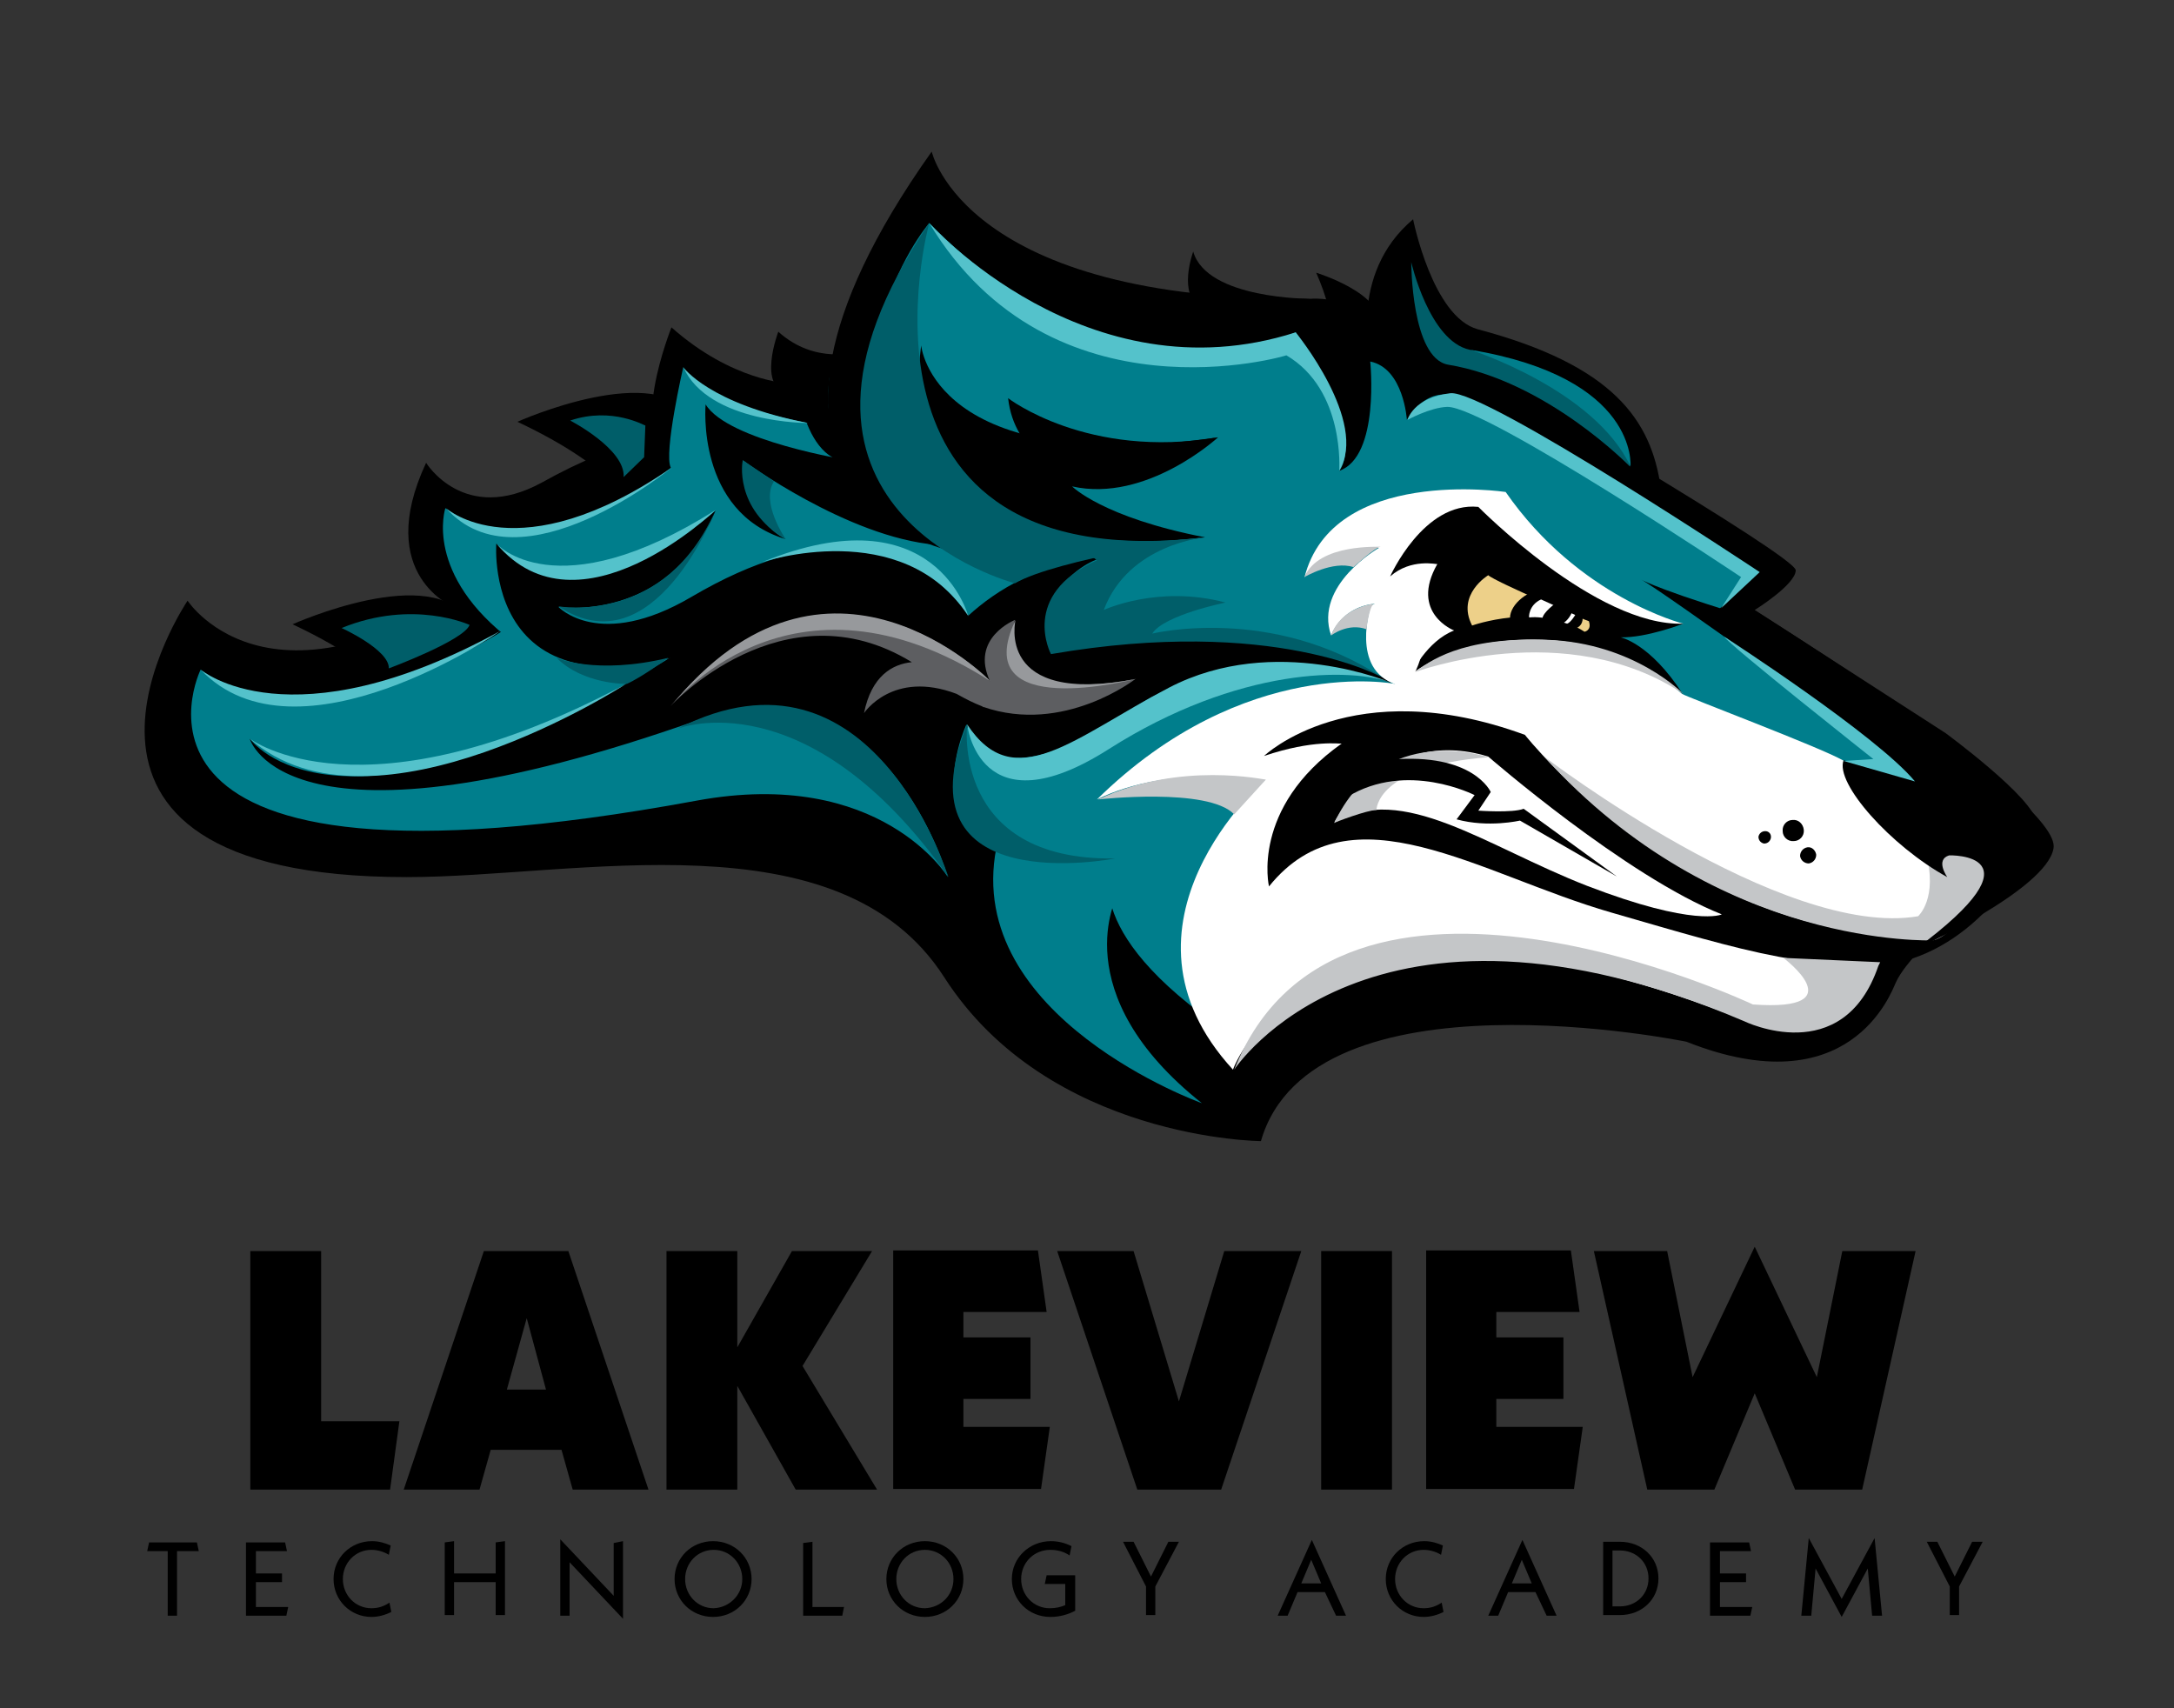 <?xml version="1.0" encoding="UTF-8"?>
<!-- Generator: Adobe Illustrator 26.0.0, SVG Export Plug-In . SVG Version: 6.00 Build 0)  -->
<svg xmlns="http://www.w3.org/2000/svg" xmlns:xlink="http://www.w3.org/1999/xlink" version="1.1" id="Layer_1" x="0px" y="0px" viewBox="0 0 350 275" style="enable-background:new 0 0 350 275;" xml:space="preserve">
<rect x="0" y="0" width="350" height="275" fill="#333333" stroke="none"/>
<style type="text/css">
	.st0{fill:none;}
	.st1{enable-background:new    ;}
	.st2{fill:#007E8C;}
	.st3{fill:#FFFFFF;}
	.st4{fill:#EDD089;}
	.st5{fill:#C4C6C8;}
	.st6{fill:#005E69;}
	.st7{fill:#54C2CB;}
	.st8{fill:#5D5E61;}
	.st9{fill:#97999C;}
</style>
<rect x="21" y="200.3" class="st0" width="305.6" height="67.4"></rect>
<g class="st1">
	<path d="M64.3,228.8l-1.5,11H40.3v-38.4h11.4v27.4H64.3z"></path>
	<path d="M90.4,233.4H79l-1.8,6.4H65l12.9-38.4h13.6l12.9,38.4H92.2L90.4,233.4z M87.9,223.7l-3.1-11.5l-3.2,11.5H87.9z"></path>
	<path d="M128.1,239.8l-9.4-16.7v16.7h-11.4v-38.4h11.4v15.5l8.8-15.5h12.9l-11.2,18.5l12,19.9H128.1z"></path>
	<path d="M169,229.8l-1.4,9.9h-23.8v-38.4h23.3l1.4,9.9h-13.4v4.1h10.8v9.9h-10.8v4.5H169z"></path>
	<path d="M209.5,201.4l-12.9,38.4h-13.5l-12.9-38.4h12.3l7.3,24.2l7.3-24.2H209.5z"></path>
	<path d="M224.1,239.8h-11.4v-38.4h11.4V239.8z"></path>
	<path d="M254.8,229.8l-1.4,9.9h-23.8v-38.4h23.3l1.4,9.9h-13.4v4.1h10.8v9.9h-10.8v4.5H254.8z"></path>
	<path d="M308.4,201.4l-8.6,38.4H289l-6.5-15.5l-6.5,15.5h-10.8l-8.6-38.4h11.8l4.1,20.3l10-21l10,21l4.1-20.3H308.4z"></path>
</g>
<g class="st1">
	<path d="M28.5,249.7v10.4H27v-10.4h-3.3l0.3-1.4h7.7l0.3,1.4H28.5z"></path>
	<path d="M46.4,258.7l-0.3,1.4h-6.5v-11.8h6.3l0.3,1.4h-5v3.6h4.2v1.4h-4.2v4H46.4z"></path>
	<path d="M53.7,254.2c0-3.4,2.7-6.1,6.2-6.1c1.1,0,2.1,0.3,3,0.7l-0.3,1.5c-0.8-0.5-1.8-0.8-2.8-0.8c-2.6,0-4.6,2.1-4.6,4.7   s2,4.7,4.6,4.7c1.1,0,2-0.3,2.9-0.9l0.3,1.5c-1,0.5-2.1,0.8-3.2,0.8C56.4,260.3,53.7,257.6,53.7,254.2z"></path>
	<path d="M81.3,248.1v11.9h-1.5v-5.3h-6.7v5.3h-1.5v-11.7l1.5-0.2v5.2h6.7v-5L81.3,248.1z"></path>
	<path d="M100.3,260.6l-8.6-9.1v8.6h-1.5v-12.3l8.6,9.1v-8.5l1.5-0.3V260.6z"></path>
	<path d="M108.6,254.2c0-3.4,2.7-6.1,6.2-6.1c3.5,0,6.2,2.7,6.2,6.1s-2.7,6.1-6.2,6.1C111.3,260.3,108.6,257.6,108.6,254.2z    M119.5,254.2c0-2.6-2-4.7-4.6-4.7c-2.6,0-4.6,2.1-4.6,4.7s2,4.7,4.6,4.7C117.4,258.8,119.5,256.8,119.5,254.2z"></path>
	<path d="M135.9,258.6l-0.3,1.5h-6.3v-11.7l1.5-0.2v10.5H135.9z"></path>
	<path d="M142.7,254.2c0-3.4,2.7-6.1,6.2-6.1c3.5,0,6.2,2.7,6.2,6.1s-2.7,6.1-6.2,6.1C145.4,260.3,142.7,257.6,142.7,254.2z    M153.5,254.2c0-2.6-2-4.7-4.6-4.7c-2.6,0-4.6,2.1-4.6,4.7s2,4.7,4.6,4.7C151.5,258.8,153.5,256.8,153.5,254.2z"></path>
	<path d="M173.1,253.6v5.7c-1.1,0.6-2.5,1-4,1c-3.5,0-6.2-2.7-6.2-6.1s2.8-6.1,6.3-6.1c1.2,0,2.3,0.3,3.3,0.8l-0.3,1.5   c-0.9-0.6-1.9-0.9-3.1-0.9c-2.7,0-4.7,2.1-4.7,4.7s2,4.7,4.6,4.7c1,0,1.8-0.2,2.5-0.5V255h-3.3l0.3-1.4H173.1z"></path>
	<path d="M186,255.4v4.6h-1.5v-4.6l-3.7-7.2h1.7l2.8,5.6l2.8-5.6h1.7L186,255.4z"></path>
	<path d="M213.3,256.3h-4.4l-1.6,3.8h-1.6l5.5-12.2l5.5,12.2h-1.6L213.3,256.3z M212.7,254.9l-1.6-3.8l-1.6,3.8H212.7z"></path>
	<path d="M223.1,254.2c0-3.4,2.7-6.1,6.2-6.1c1.1,0,2.1,0.3,3,0.7l-0.3,1.5c-0.8-0.5-1.8-0.8-2.8-0.8c-2.6,0-4.6,2.1-4.6,4.7   s2,4.7,4.6,4.7c1.1,0,2-0.3,2.9-0.9l0.3,1.5c-1,0.5-2.1,0.8-3.2,0.8C225.8,260.3,223.1,257.6,223.1,254.2z"></path>
	<path d="M247.2,256.3h-4.4l-1.6,3.8h-1.6l5.5-12.2l5.5,12.2h-1.6L247.2,256.3z M246.6,254.9l-1.6-3.8l-1.6,3.8H246.6z"></path>
	<path d="M258.1,248.2h2.7c3.5,0,6.2,2.5,6.2,5.9s-2.7,5.9-6.2,5.9h-2.7V248.2z M260.8,258.6c2.6,0,4.6-1.9,4.6-4.5s-2-4.5-4.6-4.5   h-1.2v9H260.8z"></path>
	<path d="M282.1,258.7l-0.3,1.4h-6.5v-11.8h6.3l0.3,1.4h-5v3.6h4.2v1.4h-4.2v4H282.1z"></path>
	<path d="M301.4,260.1l-0.7-7.6l-4.2,7.8l-4.2-7.8l-0.7,7.6H290l1.2-12.5l5.3,9.8l5.3-9.8l1.2,12.5H301.4z"></path>
	<path d="M315.4,255.4v4.6h-1.5v-4.6l-3.7-7.2h1.7l2.8,5.6l2.8-5.6h1.7L315.4,255.4z"></path>
</g>
<g>
	<path d="M73.2,97.8c0,0-13.1-5.1-4.6-23.3c0,0,6.1,10,18.6,3.2c12.4-6.9,21.7-9.2,31.2-3.4C118.4,74.3,86,110.5,73.2,97.8z"></path>
	<path d="M138,56.6c0,0-6.7,2.2-12.7-3.2c0,0-3.5,9.2,1.7,9.8"></path>
	<path d="M126.9,61.7c0,0-9-0.3-18.8-9c0,0-7.5,18.8,0.8,19.8"></path>
	<path d="M101.7,82.4c0,0-1-6.3-18.4-14.5c0,0,22.7-10.2,28.5-0.4"></path>
	<path d="M213.9,54.6c0,0,1.6-2.5-2-10.7c0,0,11.1,3.4,10.1,8.6"></path>
	<path d="M65.5,115c0,0-1-6.3-18.4-14.5c0,0,22.7-10.2,28.5-0.4"></path>
	<path d="M220.7,58.2c0,0-3.8-14,6.8-22.9c0,0,3.1,15.7,10.4,17.7c21.8,5.8,28,14.6,29.5,25.7C267.4,78.6,218.9,76.1,220.7,58.2z"></path>
	<path d="M313.2,118c0,0,14.3,10.5,14.6,14.3c0.2,3.8-7.1,17.7-19.9,22c0,0-1.9,2.1-2.7,3.9c-0.8,1.8-7.5,19.9-33.7,9.5   c0,0-60.3-12.4-68.5,16c0,0-34.2-0.2-51-26.4c-16.9-26.3-59.2-16.1-86.5-16.1c-65.4,0-35.3-44.5-35.3-44.5s14.5,22.4,53.3-7.8   c48.8-38,63.7-34.6,63.7-34.6s66-1.2,91.6,5.9c0,0,50.3,29.3,50.3,31.6c0,2.3-6.6,6.4-6.6,6.4L313.2,118z"></path>
	<path class="st2" d="M137.4,69.8c0,0-4.8-9-40.6,20.4c-43.2,35.5-64.5,17.6-64.5,17.6s-19.4,39.4,79.8,21.1   c29.7-5.5,40.5,12.3,40.5,12.3s-12.7-45.1,23.9-51.1L137.4,69.8z"></path>
	<path class="st2" d="M136.4,61c0,0-5.1-0.2-7.4-2.8c0,0-0.2,5.9,1.1,9.9c0,0-17.3-3-20.1-9c0,0-3.2,13.9-2,16.2   c0,0-21.4,17.7-36.3,6.5c0,0-3.6,10.7,11,21.6c0,0-13.8,5.9-20.2,11.7l67.4-24.5L136.4,61z"></path>
	<path d="M150,24.4c0,0,5.3,24.2,61,23.7c0,0,10.2-1.2,27.7,12.1l-86.6,28.2C152.1,88.4,111.2,79.1,150,24.4z"></path>
	<path class="st2" d="M320.9,128.8l-12.7-3l-32-27.2l6.9-6.5c-4.7-3.6-42.7-25.2-48-27.9c-5.3-2.7-8.6,3.4-8.6,3.4s-0.5-8.3-5.9-9.4   c0,0,1.6,15.3-5,17.6c0,0,5-5.3-7-22.3c0,0-28.8,13.3-59-17.6c0,0-22.5,26.5,5.7,52.9c0,0,16,3.8,8.2,17c0,0,42.4-8.2,60.6,4.2   c0,0-22.5-9.1-42.4,4.5c-22.9,15.6-26.1,2.1-26.1,2.1s-12.3,26,23.8,21.6c0,0-6.9,10.1,15.9,26.4c0,0,41.8-28.1,86.8,0.1   c0,0,11.6,1.3,13.4-5.5c0,0-6.8-1.5-3.2,0.3c0,0,0.9-1.6,5.2-2.4c0,0,9.1-4.2,5.4-4.9c0,0,23-5.2,23.1-16.9   C326,135.2,324.2,130.6,320.9,128.8z"></path>
	<path class="st3" d="M323.3,130.9l-2.4-2.1l-4.7,0.5c0,0-6.9,0.5-19.5-6.9c-3.9-2.2-25.2-10.2-25.9-10.7   c-16.8-14.2-19.2-3.1-44.1-9.9c0,0-6.8,3.3-2.1,8.3c0,0-24.2-4.8-48,18.6c11.8-5.8,27-3.1,27-3.1s-26.6,23.2-5.1,46.6   c0,0,12.5-36.2,83.5-7.5c0,0,14.2,5.6,20.3-9.6l6-2.2l10.1-5.9L323.3,130.9z"></path>
	<path class="st3" d="M271,100.4c0,0-16.8-4.2-28.6-21.2c0,0-27.9-4.2-32.4,13.8c0,0,1.8-4.9,12-4.8c0,0-10.5,6-7.7,14.1   c0,0,2.3-6.8,11.3-4.8c0,0,0,4.4,2.9,5.4l-2.7,10.5l26.1,0.9l5.6-11.2l7.7-1.5"></path>
	<path d="M203.5,121.7c0,0,14.2-13.6,42-3.4c0,0,27.1,34.5,67.1,32.4l-4.7,3.6c-14.4,2.9-27-1.2-48.5-7.4   c-21.2-6.1-41.9-20.6-55.1-4.2c0,0-3-12.6,11.7-23C215.8,119.8,211.5,119,203.5,121.7z"></path>
	<path class="st3" d="M214.8,132.4c0,0,8.1-15.7,24.8-10.6c0,0,22.2,19.3,37.6,25.4c0,0-4.3,2.1-21.7-4.6   C239.1,136.2,225.8,125.9,214.8,132.4z"></path>
	<g>
		<path d="M223.8,92.8c0,0,5.4-12.1,14.2-11.2c0,0,19,19.3,33,18.8c0,0-5.9,2.3-10.1,2.2c0,0,4.7,0.9,10,9.1c0,0-8.1-8.2-22.5-8.7    c-14.7-0.5-21,5.6-21.2,5.5c0,0,2.5-5.3,6.9-7c0,0-7.2-2.8-2.7-10.7C231.4,90.9,227.2,89.8,223.8,92.8z"></path>
		<path class="st4" d="M239.6,92.6c0,0-5.2,3.1-2.6,8.1c0,0,10.7-3.8,18.1,1c0,0,1.2-0.2,0.7-1.7C255.8,100.1,240.6,93.6,239.6,92.6    z"></path>
		<path d="M254.8,99.5c0,2.3-2.9,2-5.7,2s-6,0.3-6-2s3.1-4.7,5.8-4.7S254.8,97.2,254.8,99.5z"></path>
		<path class="st3" d="M248.1,96.5l5.5,2.5c0,0-0.7,1.2-1.3,1.4c0,0-3.6-1.3-6.1-1C246.1,99.4,246.1,97.4,248.1,96.5z"></path>
		<path d="M253.1,98.5c0,0-1.2,3.4-4.4,1.7c-1.2-0.6,0.7-2.3,1.5-2.9"></path>
	</g>
	<path d="M304.3,121.6c0,0-37.4-27-40.1-28.3c0,0,3.7,2.1,21,7.1L304.3,121.6z"></path>
	<path class="st3" d="M220.7,97.5c0,0-3.4,10.3,4.1,12.7c3.7,1.2,4.9-9,4.9-9l-2-7.5L220.7,97.5z"></path>
	<path d="M148.3,55.6c0,0,1.9,21.4,47.8,14.8c0,0-11.5,10.6-23.5,7.9c0,0,4.9,5,21.4,8.2C194.1,86.5,143.2,94.2,148.3,55.6z"></path>
	<path d="M171.4,75.7c0,0-8.1-2.5-9.1-11.6c0,0,12.8,9.9,33.8,6.3L171.4,75.7z"></path>
	<path d="M149.2,107.4c0,0,8.1-16,28.7-17.8c0,0-13.3,3.1-7.7,19.7L149.2,107.4z"></path>
	<path d="M211,48.1c0,0-16.7,0.1-18.9-7.6c0,0-2.6,7,1.3,9"></path>
	<path d="M290.4,133.6c0.1,1-0.7,1.8-1.6,1.8c-1,0.1-1.8-0.7-1.8-1.6c-0.1-1,0.7-1.8,1.6-1.8C289.5,131.9,290.3,132.6,290.4,133.6z"></path>
	<path d="M292.4,137.6c0,0.7-0.5,1.3-1.2,1.4c-0.7,0-1.3-0.5-1.4-1.2c0-0.7,0.5-1.3,1.2-1.4C291.7,136.3,292.3,136.9,292.4,137.6z"></path>
	<path d="M285.1,134.9c-0.1,0.5-0.5,0.9-1.1,0.9c-0.5-0.1-0.9-0.5-0.9-1.1c0.1-0.5,0.5-0.9,1.1-0.9   C284.8,133.8,285.2,134.3,285.1,134.9z"></path>
	<path class="st5" d="M248.6,121.8c0,0,38.4,29.4,60.2,25.7c0,0,3.3-2.9,1.2-10.3c0,0,12.5-2.4,13.5,1.6c0,0-8.6,12.1-12.4,12.6   C311.2,151.3,276.8,153,248.6,121.8z"></path>
	<path d="M282.4,98.2l32.9,29l-18.5-4.8c-1.4,3.7,7.6,13.8,16.7,18.8c0,0-2-2.8,0.3-3.5c0,0,15.7-0.5-5.4,15.1c0,0,21-9.5,22.2-16.2   C332.1,129,282.4,98.2,282.4,98.2z"></path>
	<path class="st6" d="M227.2,42.2c0,0,2.9,12.7,9.4,14.1c25.4,5.4,25.3,16.7,25.8,18.8c0,0-13.4-13.8-29.3-16.4   C227.2,57.6,227.2,42.2,227.2,42.2z"></path>
	<path class="st7" d="M149.6,35.9c0,0,25.3,28.4,59,17.6c0,0,11.8,14.4,7,22.3c0,0,1-13-8.5-18.6C207.3,57.2,169.3,68.6,149.6,35.9z   "></path>
	<path class="st6" d="M149.6,35.9c0,0-15.9,57.6,44.5,50.6c0,0-24,3.5-30.7,7.4C163.4,93.9,118.2,82.2,149.6,35.9z"></path>
	<path class="st6" d="M194.1,86.5c0,0-12.4,1-16.4,11.7c0,0,8.7-4.1,19.6-1.2c0,0-9.9,2-11.8,5c0,0,19.2-4.7,37.1,7.1   c0,0-17.4-10-53.4-3.8c0,0-5.1-9.5,7.4-15.1l-2.3-1.8L194.1,86.5z"></path>
	<path class="st5" d="M176.8,128.7c0,0,17.7-2,21.9,2.4l5.1-5.6C203.8,125.6,190,122.4,176.8,128.7z"></path>
	<path class="st5" d="M287.1,154.2c0,0,11.7,8.7-4.9,7.5c0,0-66.8-31.6-83.5,10.5c0,0,21.8-33.5,82.1-7.8c0,0,15.9,7.8,21.6-8.9   l0.3-0.6L287.1,154.2z"></path>
	<path class="st5" d="M221.6,130.4c0,0-0.1-7.1,18-8.5c0,0-17-5.9-24.8,10.6C214.8,132.4,220.1,130.4,221.6,130.4z"></path>
	<path d="M216.9,128.3c9.6-5.9,20.5-0.3,20.5-0.3l-2.9,3.9c5.1,1.4,10.2,0.2,10.2,0.2l15.6,9l-15-10.9c-1.8,0.7-7.3,0.3-7.3,0.3l2-3   c0,0-2.8-6.4-16.2-5.2C217.2,123,210.5,132.2,216.9,128.3z"></path>
	<path class="st5" d="M227.8,108.2c0,0,24.3-9.1,43.2,3.5c0,0-7.9-8.2-21.9-8.7C235,102.5,230,106.6,227.8,108.2z"></path>
	<path class="st7" d="M226.6,67.6c0,0,3.6-2,6.4-2.1c6.2-0.1,47.3,27.4,47.3,27.4l-3.2,5l6.2-5.8c0,0-44.2-29.4-49.8-28.8   C227.5,64,226.6,67.6,226.6,67.6z"></path>
	<path class="st7" d="M296.8,122.5l4.8-0.3c0,0-23.4-18.5-24-19.7c0,0,24.6,15.9,30.7,23.3L296.8,122.5z"></path>
	<path class="st2" d="M236.7,56.3c0,0,20,6.4,25.8,18.8C262.5,75,263.8,60.8,236.7,56.3z"></path>
	<path class="st6" d="M91.8,67.7c0,0,8.9,4.6,8.6,9.1l3.3-3.2l0.2-5.1C103.9,68.6,98.6,65.4,91.8,67.7z"></path>
	<path class="st6" d="M55,101.1c0,0,7.7,3.5,7.6,6.5c0,0,12.1-4.5,13-7C75.6,100.6,66.5,96.4,55,101.1z"></path>
	<path d="M170.2,109.3c0,0-30.9-23-61.4-4c-54.5,34-68.6,13.6-68.6,13.6s5.6,20.6,72.5-3.1c29.6-10.5,39.9,25.4,39.9,25.4   S146.6,96,170.2,109.3z"></path>
	<path d="M136.7,74.1c0,0-19.5-3.1-23.1-9c0,0-1.6,17.3,12.9,21.7c0,0-6.9-3.1-6.9-12.7c0,0,16.8,12.4,31.1,13.6   C150.7,87.7,137.7,81.8,136.7,74.1z"></path>
	<path d="M79.9,87.5c0,0-2.7,34,43.2,12.9c26.9-12.3,38.5,10.8,38.5,10.8s-9-39.4-50.3-15.1c-14.8,8.7-21.4,1.6-21.4,1.6   s17.6,2.7,25.3-15.5C115.2,82.1,93.4,102.2,79.9,87.5z"></path>
	<path d="M97.8,104.9c0,0,25.8-7.2,35.8,2.9l21.9-6.4C155.5,101.4,141.3,78.4,97.8,104.9z"></path>
	<path class="st7" d="M100.8,110.1c0,0-40.7,26.4-60.6,8.8C40.2,118.9,58.3,132.8,100.8,110.1z"></path>
	<path class="st6" d="M126.5,86.8c0,0-4.1-5.9-1.9-9.3l-5-3.4C119.5,74.1,118.1,81.9,126.5,86.8z"></path>
	<path d="M127.8,56.4c0,0,0.1,15.5,7.5,17.8c0,0-2.8-6.5-1.7-13.8C133.7,60.3,129,57.9,127.8,56.4z"></path>
	<path class="st6" d="M109.1,117.3c0,0,20.9-8.3,43.6,23.9C152.6,141.2,140.6,101.2,109.1,117.3z"></path>
	<path class="st6" d="M89.9,97.6c0,0,17.1,3.2,25.3-15.5C115.2,82.1,105.3,107.9,89.9,97.6z"></path>
	<path class="st6" d="M89.6,105.9c0,0,6.3,2.8,18,0c0,0-4.4,3.2-6.7,4.2C100.8,110.1,93.9,110.2,89.6,105.9z"></path>
	<path class="st7" d="M79.9,87.5c0,0,9.5,10.9,35.3-5.4C115.2,82.1,93.2,103.3,79.9,87.5z"></path>
	<path class="st7" d="M155.9,99.2c0,0-5.3-20.1-33.2-8.7C122.7,90.5,145.3,82.9,155.9,99.2z"></path>
	<path class="st7" d="M32.3,107.8c0,0,14.4,12.3,48.2-6.2C80.5,101.7,47.8,124.1,32.3,107.8z"></path>
	<path class="st7" d="M71.8,81.8c0,0,11.6,10.5,36.3-6.5C108.1,75.3,83.8,95.3,71.8,81.8z"></path>
	<path class="st7" d="M110,59.1c0,0,4.1,5.9,20.1,9C130.2,68.1,114.1,68.2,110,59.1z"></path>
	<path class="st5" d="M210,92.9c0,0,4.6-2.7,7.9-1.6c0,0,3.5-3.2,4.4-3.3C222.2,88.1,212.3,87.4,210,92.9z"></path>
	<path class="st5" d="M214.3,102.3c0,0,2.7-2.1,5.7-1c0,0,0.4-3.7,1.2-4.1C221.1,97.2,215.9,97.7,214.3,102.3z"></path>
	<path class="st2" d="M179.9,144.1c0,0-8.7,15.8,13.6,33.5c0,0-38.4-13.8-33.1-41.1l21.9-3L179.9,144.1z"></path>
	<path class="st8" d="M182.8,109.3c0,0-23.3,5.2-19.4-9.5c0,0-7.3,2.9-4,9.9c0,0-25.2-26.6-51.5,4c0,0,18.2-19.8,38.9-7.1   c-3.1,0.3-6.5,2.2-7.7,8.2c0,0,4.6-7,14.9-3.1c1.4,0.8,2.8,1.5,4.1,2c0.1,0.1,0.2,0.1,0.3,0.2l-0.1-0.1   C171.3,118.3,182.8,109.3,182.8,109.3z"></path>
	<path class="st6" d="M155.7,116.6c0,0-2.6,22,23.8,21.6C179.5,138.2,144.2,145.2,155.7,116.6z"></path>
	<path class="st7" d="M155.7,116.6c0,0,1.9,17.3,22.8,4s39.3-13.2,45.7-10.6c0,0-18.9-8.2-36,0.7   C172.9,118.7,163.3,128.2,155.7,116.6z"></path>
	<path class="st9" d="M108,113.7c0,0,19.1-24.8,51.5-4C159.5,109.7,133.2,82.6,108,113.7z"></path>
	<path class="st9" d="M163.5,99.8c0,0-3.4,13.9,19.4,9.5C182.8,109.3,155.6,116.4,163.5,99.8z"></path>
</g>
</svg>
